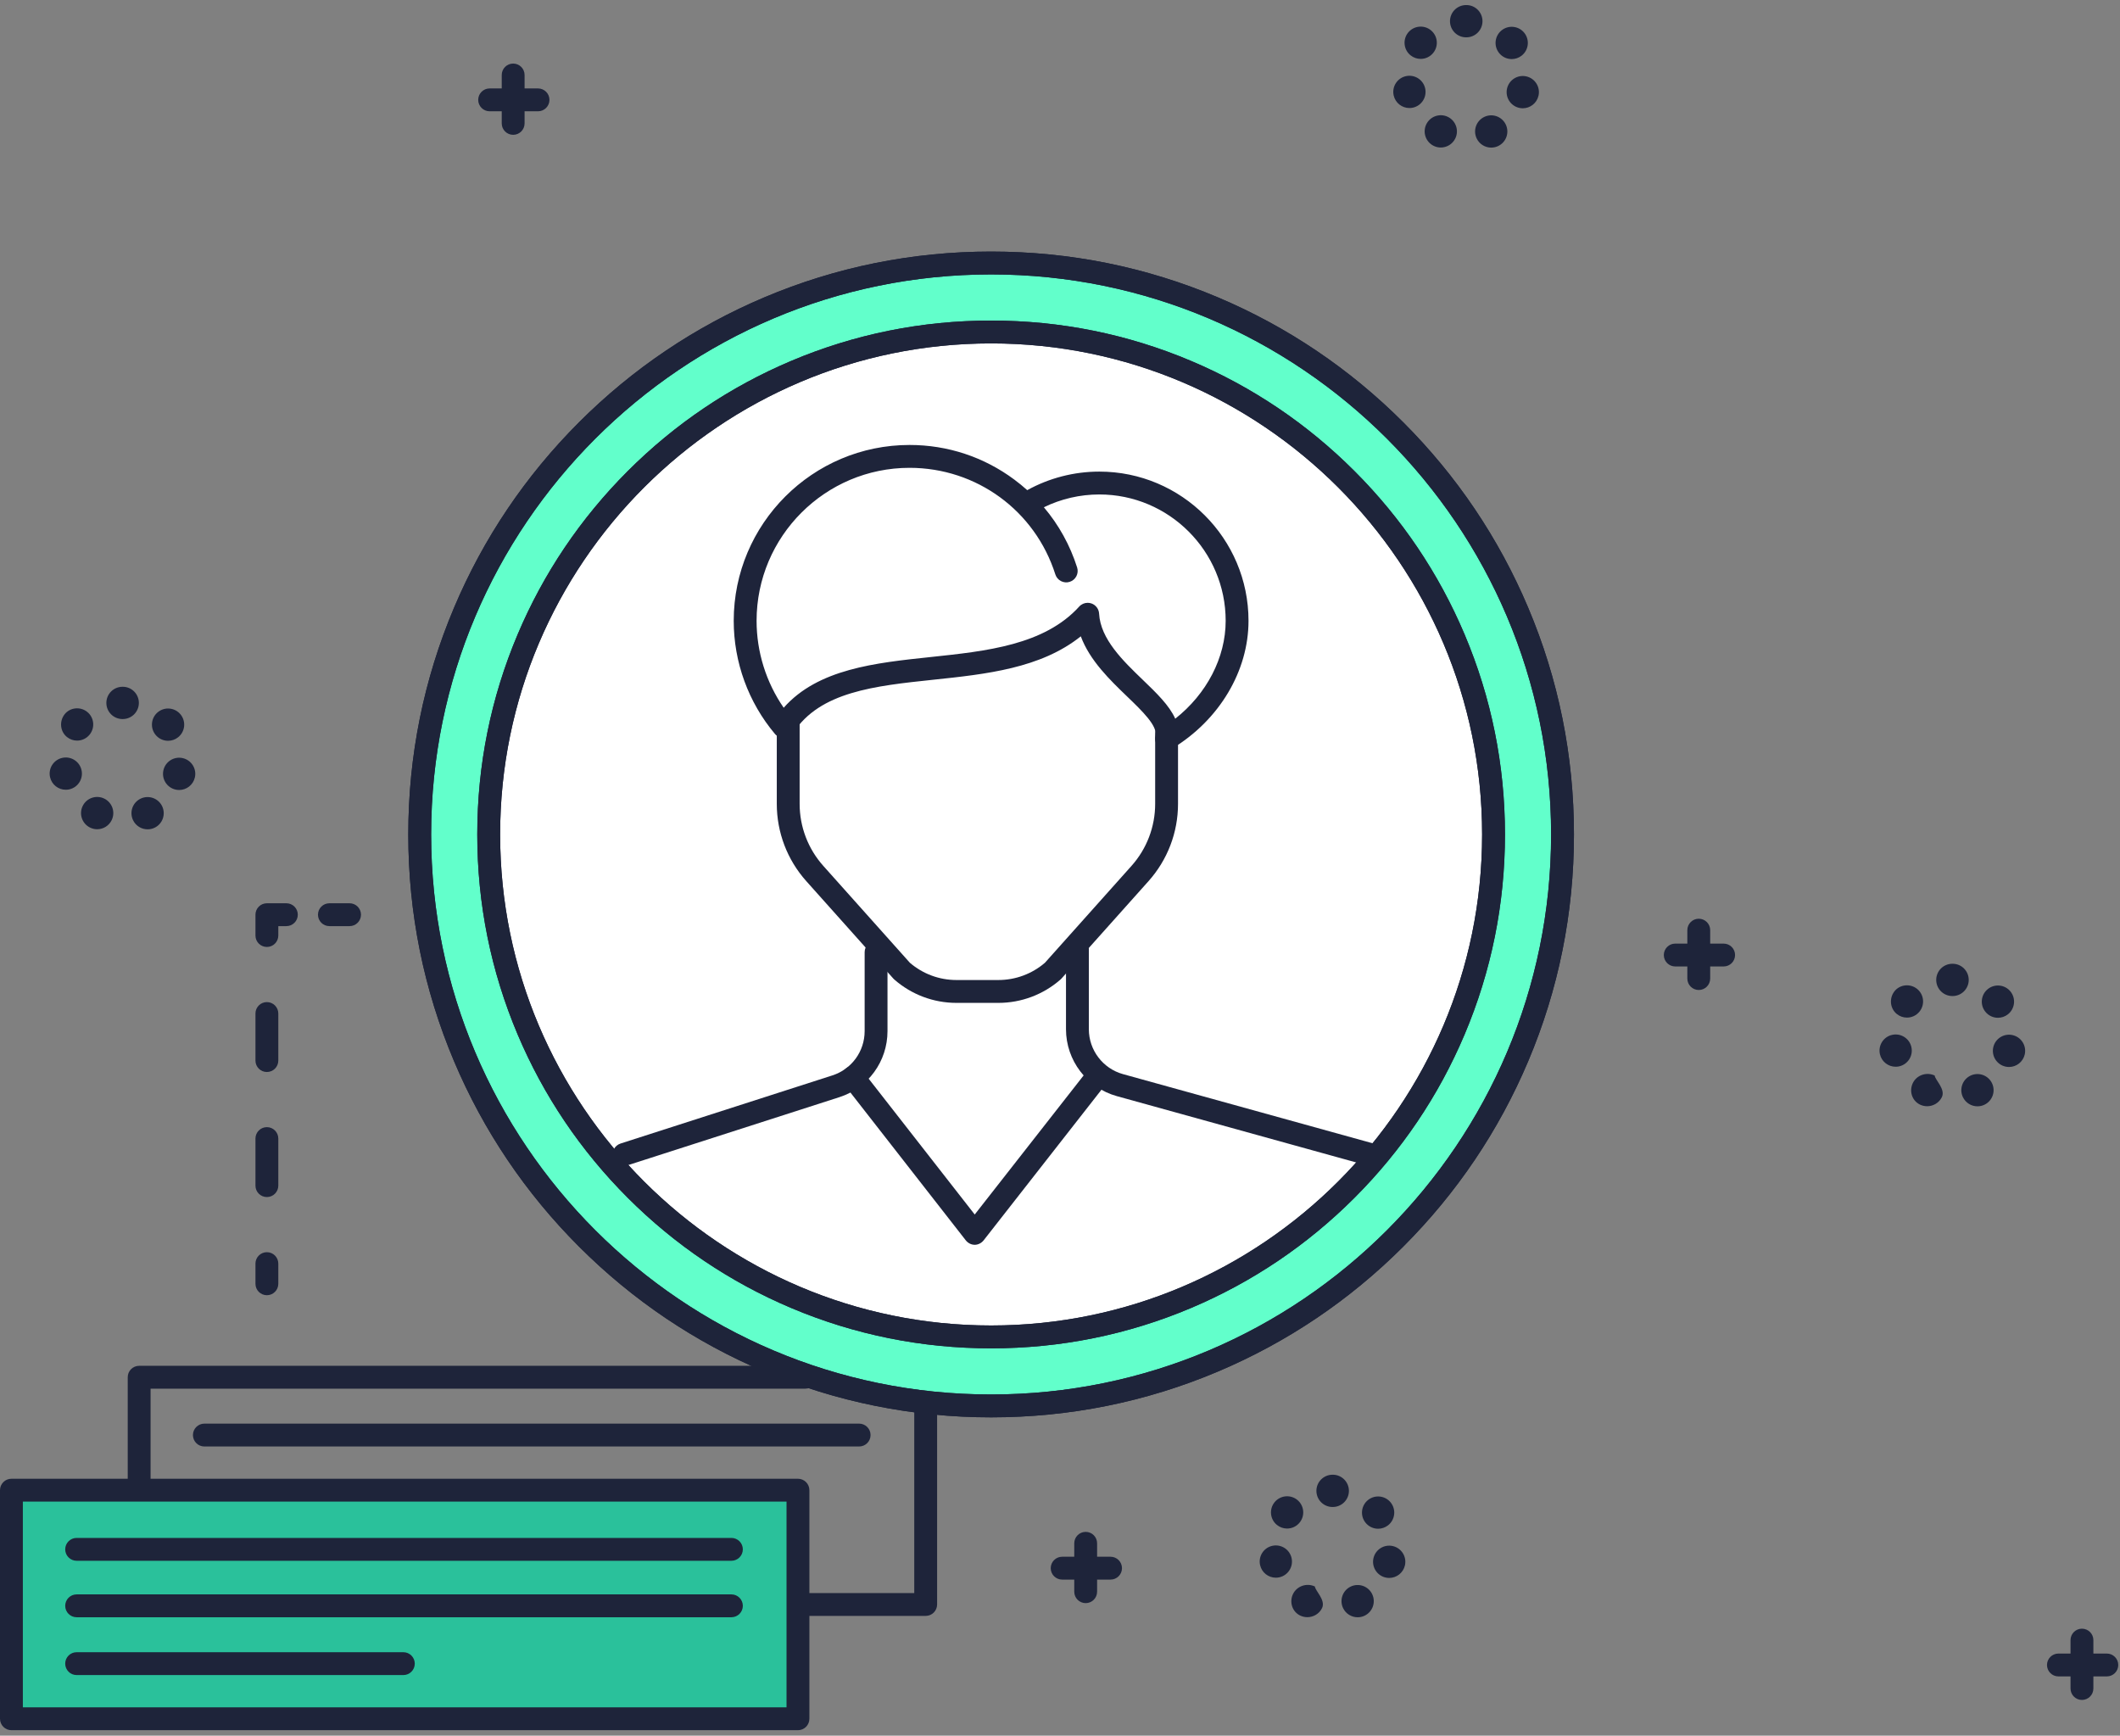 <svg fill="none" height="334" viewBox="0 0 408 334" width="408" xmlns="http://www.w3.org/2000/svg"><rect x="0" y="0" width="408" height="334" fill="#808080" stroke="none"/><g clip-rule="evenodd" fill-rule="evenodd"><path d="m190 266.212c57.99 0 105-47.01 105-105s-47.01-105-105-105-105 47.01-105 105 47.01 105 105 105z" fill="#fff"/><path d="m190.744 257.271c-53.402 0-96.692-43.29-96.692-96.692s43.291-96.693 96.692-96.693 96.692 43.291 96.692 96.693-43.29 96.692-96.692 96.692zm0-206.662c-60.735 0-109.97 49.235-109.97 109.97 0 60.734 49.235 109.969 109.97 109.969 60.734 0 109.97-49.235 109.97-109.969 0-60.735-49.236-109.97-109.97-109.97z" fill="#62ffcb"/><path d="m2.07 330.883h151.37v-43.987h-151.37z" fill="#2ac19b"/><g fill="#1e243a"><path d="m190.744 52.809c-59.425 0-107.77 48.346-107.77 107.77 0 59.424 48.345 107.77 107.77 107.77s107.77-48.346 107.77-107.77c0-59.425-48.345-107.77-107.77-107.77zm0 219.94c-15.142 0-29.832-2.966-43.662-8.816-13.357-5.65-25.353-13.737-35.653-24.038-10.301-10.3-18.389-22.296-24.038-35.653-5.85-13.831-8.816-28.52-8.816-43.662s2.966-29.832 8.816-43.662c5.65-13.357 13.737-25.353 24.038-35.654 10.3-10.301 22.296-18.388 35.653-24.038 13.83-5.85 28.52-8.816 43.662-8.816s29.832 2.966 43.662 8.816c13.357 5.65 25.353 13.737 35.654 24.038 10.3 10.301 18.388 22.297 24.037 35.654 5.85 13.83 8.816 28.52 8.816 43.662s-2.966 29.831-8.816 43.662c-5.649 13.357-13.737 25.353-24.037 35.653-10.301 10.301-22.297 18.388-35.654 24.038-13.83 5.85-28.52 8.816-43.662 8.816z"/><path d="m190.744 66.086c-52.104 0-94.493 42.389-94.493 94.493s42.389 94.493 94.493 94.493 94.493-42.389 94.493-94.493-42.389-94.493-94.493-94.493zm0 193.385c-13.349 0-26.301-2.615-38.494-7.773-11.776-4.981-22.352-12.111-31.433-21.192-9.082-9.082-16.212-19.657-21.193-31.433-5.157-12.194-7.772-25.145-7.772-38.494 0-13.35 2.615-26.301 7.772-38.494 4.981-11.776 12.111-22.352 21.193-31.433 9.081-9.081 19.657-16.211 31.433-21.192 12.193-5.157 25.145-7.772 38.494-7.772s26.301 2.615 38.494 7.772c11.776 4.981 22.352 12.111 31.433 21.192 9.082 9.081 16.212 19.657 21.193 31.433 5.157 12.193 7.772 25.144 7.772 38.494 0 13.349-2.615 26.3-7.772 38.494-4.981 11.776-12.111 22.351-21.193 31.433-9.081 9.081-19.657 16.211-31.433 21.192-12.193 5.158-25.145 7.773-38.494 7.773z"/><path d="m178.151 310.96h-23.676c-1.215 0-2.2-.985-2.2-2.2 0-1.214.985-2.199 2.2-2.199h21.476v-35.967c0-1.214.985-2.199 2.2-2.199 1.214 0 2.199.985 2.199 2.199v38.166c0 1.215-.985 2.2-2.199 2.2z"/><path d="m26.781 288.319c-1.214 0-2.199-.985-2.199-2.2v-21.088c0-1.215.985-2.199 2.199-2.199h128.212c1.214 0 2.199.984 2.199 2.199s-.985 2.199-2.199 2.199h-126.013v18.889c0 1.215-.985 2.2-2.199 2.2z"/><path d="m4.399 328.555h146.971v-39.589h-146.971zm151.37 2.199c0 1.215-.985 2.199-2.2 2.199h-151.37c-1.215 0-2.199-.984-2.199-2.199v-43.988c0-1.214.985-2.199 2.199-2.199h151.37c1.215 0 2.2.985 2.2 2.199z"/><path d="m140.761 300.351h-126.012c-1.215 0-2.199-.985-2.199-2.2 0-1.214.985-2.199 2.199-2.199h126.012c1.215 0 2.2.985 2.2 2.199 0 1.215-.985 2.2-2.2 2.2z"/><path d="m140.761 311.218h-126.012c-1.215 0-2.199-.985-2.199-2.199 0-1.215.985-2.2 2.199-2.2h126.012c1.215 0 2.2.985 2.2 2.2 0 1.214-.985 2.199-2.2 2.199z"/><path d="m77.626 322.345h-62.877c-1.215 0-2.199-.985-2.199-2.2 0-1.214.985-2.199 2.199-2.199h62.877c1.215 0 2.199.985 2.199 2.199 0 1.215-.985 2.2-2.199 2.2z"/><path d="m165.342 278.357h-126.012c-1.215 0-2.199-.985-2.199-2.2 0-1.214.985-2.199 2.199-2.199h126.012c1.215 0 2.2.985 2.2 2.199 0 1.215-.985 2.2-2.2 2.2z"/><path d="m23.608 138.372h-.013-.021c-1.716 0-3.105-1.389-3.105-3.105s1.389-3.105 3.105-3.105h.021.039c1.713 0 3.097 1.402 3.092 3.118-.008 1.71-1.397 3.092-3.105 3.092zm-10.71 3.467c-1.338-1.071-1.513-3.025-.478-4.362v-.003c1.035-1.338 3.017-1.555 4.357-.486 1.34 1.071 1.554 3.024.483 4.365-.613.766-1.514 1.167-2.425 1.167-.68 0-1.361-.223-1.936-.681zm17.015-.46c-1.066-1.343-.841-3.297.505-4.363 1.343-1.063 3.296-.838 4.362.505 1.063 1.345.838 3.296-.504 4.362-.572.453-1.252.673-1.928.673-.916 0-1.822-.404-2.435-1.177zm-20.281 8.179c-.38-1.674.67-3.335 2.344-3.713 1.672-.378 3.333.67 3.713 2.344.378 1.672-.673 3.335-2.344 3.713-.23.052-.461.075-.688.075-1.418 0-2.699-.978-3.025-2.419zm24.147 2.386c-1.672-.386-2.714-2.052-2.329-3.724.386-1.671 2.052-2.714 3.723-2.329 1.672.386 2.714 2.052 2.329 3.724-.331 1.436-1.609 2.409-3.022 2.409-.23 0-.466-.026-.701-.08zm-16.433 7.32c-1.542-.748-2.189-2.606-1.439-4.148.745-1.545 2.603-2.189 4.148-1.441 1.542.747 2.186 2.605 1.439 4.15-.536 1.105-1.643 1.752-2.797 1.752-.453 0-.916-.101-1.351-.313zm8.259-1.431c-.74-1.548-.088-3.4 1.457-4.143 1.547-.74 3.402-.088 4.143 1.457.743 1.547.09 3.402-1.457 4.143-.432.207-.89.305-1.34.305-1.157 0-2.269-.65-2.802-1.762z"/><path d="m375.769 191.675h-.013-.021c-1.715 0-3.105-1.39-3.105-3.105 0-1.716 1.39-3.105 3.105-3.105h.057c1.716 0 3.1 1.402 3.095 3.118-.008 1.71-1.397 3.092-3.105 3.092zm-10.709 3.467c-1.338-1.071-1.514-3.025-.479-4.362v-.003c1.035-1.338 3.017-1.555 4.357-.486 1.341 1.071 1.554 3.024.483 4.365-.613.768-1.515 1.167-2.425 1.167-.681 0-1.362-.223-1.936-.681zm17.015-.46c-1.066-1.343-.841-3.297.504-4.363 1.343-1.063 3.297-.838 4.363.505 1.063 1.343.838 3.296-.505 4.362-.571.453-1.252.673-1.927.673-.916 0-1.822-.404-2.435-1.177zm-20.281 8.179c-.378-1.674.67-3.336 2.344-3.713 1.672-.378 3.335.67 3.713 2.344.378 1.671-.673 3.335-2.344 3.713-.23.052-.461.075-.688.075-1.418 0-2.699-.978-3.025-2.419zm24.147 2.385c-1.672-.385-2.712-2.051-2.329-3.723.385-1.672 2.052-2.712 3.723-2.329 1.672.386 2.715 2.052 2.329 3.724-.331 1.436-1.609 2.409-3.022 2.409-.23 0-.466-.026-.701-.081zm-16.434 7.321c-1.545-.748-2.125-2.606-1.377-4.148.747-1.545 2.661-2.189 4.214-1.442v.003c0 .745 2.122 2.603 1.375 4.148-.536 1.105-1.675 1.752-2.829 1.752-.453 0-.945-.101-1.383-.313zm8.26-1.431c-.743-1.548-.088-3.4 1.456-4.143 1.548-.74 3.403-.088 4.143 1.457.743 1.547.088 3.402-1.457 4.142-.432.21-.89.306-1.34.306-1.157 0-2.269-.65-2.802-1.762z"/><path d="m256.485 290.001h-.034c-1.715 0-3.105-1.392-3.105-3.105 0-1.716 1.39-3.105 3.105-3.105h.021.036c1.715 0 3.1 1.402 3.095 3.118-.008 1.71-1.398 3.092-3.105 3.092zm-10.718 3.467c-1.338-1.071-1.555-3.025-.486-4.365 1.071-1.338 3.025-1.555 4.365-.487 1.34 1.072 1.558 3.025.486 4.365-.613.769-1.516 1.167-2.427 1.167-.68 0-1.363-.222-1.938-.68zm17.023-.461c-1.066-1.343-.84-3.296.505-4.362 1.343-1.064 3.297-.839 4.363.504 1.063 1.346.838 3.297-.505 4.363-.572.453-1.252.673-1.928.673-.916 0-1.821-.404-2.435-1.178zm-20.281 8.179c-.38-1.674.671-3.335 2.345-3.713 1.671-.377 3.335.671 3.713 2.345.378 1.671-.673 3.335-2.344 3.713-.231.052-.461.075-.689.075-1.418 0-2.698-.978-3.025-2.42zm24.147 2.386c-1.671-.385-2.712-2.052-2.329-3.723.386-1.672 2.052-2.712 3.724-2.329 1.671.386 2.714 2.052 2.329 3.723-.332 1.436-1.61 2.409-3.023 2.409-.23 0-.465-.025-.701-.08zm-16.433 7.32c-1.542-.748-2.126-2.605-1.378-4.148.751-1.542 2.662-2.189 4.215-1.438v-.003c0 .748 2.122 2.606 1.374 4.151-.535 1.107-1.675 1.751-2.829 1.751-.452 0-.947-.101-1.382-.313zm8.259-1.431c-.74-1.547-.088-3.4 1.457-4.142 1.547-.74 3.403-.088 4.143 1.457.742 1.547.088 3.402-1.457 4.142-.432.21-.89.305-1.34.305-1.157 0-2.27-.649-2.803-1.762z"/><path d="m282.192 7.185h-.033c-1.716 0-3.105-1.392-3.105-3.105 0-1.716 1.389-3.105 3.105-3.105h.02.037c1.715 0 3.1 1.402 3.094 3.115-.007 1.713-1.397 3.095-3.107 3.095zm-10.717 3.467c-1.338-1.071-1.558-3.025-.487-4.365 1.072-1.338 3.025-1.555 4.366-.486 1.34 1.071 1.557 3.025.486 4.365-.613.768-1.516 1.167-2.427 1.167-.681 0-1.364-.223-1.938-.68zm17.023-.461c-1.066-1.343-.841-3.297.505-4.363 1.343-1.063 3.296-.838 4.362.505 1.064 1.343.839 3.296-.504 4.363-.572.453-1.253.673-1.928.673-.916 0-1.822-.404-2.435-1.177zm-20.281 8.179c-.378-1.674.67-3.335 2.344-3.713 1.672-.378 3.336.67 3.714 2.344.377 1.672-.673 3.335-2.345 3.713-.23.052-.46.075-.688.075-1.418 0-2.699-.978-3.025-2.419zm24.147 2.386c-1.672-.386-2.712-2.052-2.329-3.723.386-1.672 2.052-2.714 3.724-2.329 1.671.386 2.714 2.052 2.328 3.723-.331 1.436-1.609 2.409-3.022 2.409-.23 0-.466-.026-.701-.08zm-16.433 7.32c-1.543-.748-2.189-2.606-1.442-4.148.748-1.545 2.606-2.189 4.151-1.441 1.542.748 2.186 2.606 1.438 4.15-.535 1.105-1.643 1.752-2.794 1.752-.456 0-.916-.101-1.353-.313zm8.259-1.431c-.74-1.547-.088-3.4 1.457-4.143 1.547-.743 3.402-.088 4.142 1.457.743 1.547.091 3.402-1.456 4.143-.433.207-.891.305-1.341.305-1.156 0-2.269-.649-2.802-1.762z"/><path d="m96.56 23.745c0 1.215.985 2.199 2.199 2.199 1.215 0 2.199-.985 2.199-2.199v-2.329h2.588c1.214 0 2.199-.985 2.199-2.199s-.985-2.199-2.199-2.199h-2.588v-2.587c0-1.215-.985-2.199-2.199-2.199-1.214 0-2.199.985-2.199 2.199v2.587h-2.329c-1.215 0-2.199.985-2.199 2.199s.985 2.199 2.199 2.199h2.329z"/><path d="m208.942 308.501c-1.215 0-2.199-.984-2.199-2.199v-9.315c0-1.215.984-2.199 2.199-2.199s2.199.984 2.199 2.199v9.315c0 1.215-.984 2.199-2.199 2.199z"/><path d="m213.729 303.973h-9.315c-1.214 0-2.199-.985-2.199-2.199 0-1.215.985-2.2 2.199-2.2h9.315c1.215 0 2.2.985 2.2 2.2 0 1.214-.985 2.199-2.2 2.199z"/><path d="m326.933 190.511c-1.215 0-2.2-.985-2.2-2.2v-9.315c0-1.215.985-2.199 2.2-2.199 1.214 0 2.199.984 2.199 2.199v9.315c0 1.215-.985 2.2-2.199 2.2z"/><path d="m331.72 185.982h-9.315c-1.215 0-2.199-.984-2.199-2.199s.984-2.199 2.199-2.199h9.315c1.215 0 2.199.984 2.199 2.199s-.984 2.199-2.199 2.199z"/><path d="m400.677 327.132c-1.214 0-2.199-.985-2.199-2.2v-9.315c0-1.215.985-2.199 2.199-2.199 1.215 0 2.2.984 2.2 2.199v9.315c0 1.215-.985 2.2-2.2 2.2z"/><path d="m405.464 322.603h-9.315c-1.214 0-2.199-.984-2.199-2.199s.985-2.199 2.199-2.199h9.315c1.215 0 2.2.984 2.2 2.199s-.985 2.199-2.2 2.199z"/><path d="m51.362 249.247c-1.215 0-2.199-.985-2.199-2.199v-3.881c0-1.215.985-2.2 2.199-2.2s2.199.985 2.199 2.2v3.881c0 1.214-.985 2.199-2.199 2.199z"/><path d="m51.362 206.294c-1.215 0-2.199-.984-2.199-2.199v-9.056c0-1.215.985-2.2 2.199-2.2s2.199.985 2.199 2.2v9.056c0 1.215-.985 2.199-2.199 2.199zm0 24.064c-1.215 0-2.199-.984-2.199-2.199v-9.056c0-1.215.985-2.2 2.199-2.2s2.199.985 2.199 2.2v9.056c0 1.215-.985 2.199-2.199 2.199z"/><path d="m51.362 182.23c-1.215 0-2.199-.984-2.199-2.199v-4.011c0-1.214.985-2.199 2.199-2.199h3.752c1.215 0 2.199.985 2.199 2.199 0 1.215-.985 2.2-2.199 2.2h-1.552v1.811c0 1.215-.985 2.199-2.199 2.199z"/><path d="m67.275 178.22h-3.881c-1.215 0-2.199-.985-2.199-2.2 0-1.214.985-2.199 2.199-2.199h3.881c1.215 0 2.199.985 2.199 2.199 0 1.215-.985 2.2-2.199 2.2z"/><path d="m192.15 192.991h-8.091c-4.396 0-8.637-1.596-11.944-4.492-.067-.059-.131-.122-.19-.188l-16.755-18.75c-3.66-4.095-5.675-9.375-5.675-14.867v-15.557c0-1.215.984-2.199 2.199-2.199s2.199.984 2.199 2.199v15.557c0 4.409 1.618 8.648 4.557 11.936l16.662 18.645c2.489 2.14 5.661 3.317 8.947 3.317h8.091c3.286 0 6.458-1.177 8.947-3.317l16.662-18.645c2.938-3.288 4.556-7.527 4.556-11.936v-13.569c0-1.215.985-2.2 2.2-2.2 1.214 0 2.199.985 2.199 2.2v13.569c0 5.492-2.015 10.772-5.675 14.867l-16.755 18.75c-.059.066-.123.129-.19.188-3.307 2.896-7.548 4.492-11.944 4.492z"/><path d="m209.327 116.003c.246 0 .495.041.735.126.836.297 1.412 1.066 1.461 1.951.273 4.917 4.608 9.088 8.432 12.768 2.587 2.489 5.081 4.889 6.223 7.458 6.056-4.777 9.705-11.746 9.705-18.842 0-13.405-10.906-24.311-24.311-24.311-3.715 0-7.37.847-10.677 2.464 2.865 3.38 5.036 7.296 6.401 11.59.368 1.158-.273 2.394-1.43 2.762-1.158.368-2.395-.273-2.763-1.43-3.898-12.269-15.175-20.512-28.06-20.512-16.232 0-29.438 13.205-29.438 29.437 0 5.995 1.837 11.841 5.218 16.734 6.593-7.47 17.611-8.633 28.298-9.761 10.746-1.134 21.858-2.308 28.577-9.713.425-.468 1.02-.721 1.629-.721zm15.182 28.333c-.457 0-.912-.142-1.297-.424-.718-.524-1.049-1.429-.84-2.293.459-1.899-2.554-4.798-5.467-7.601-3.275-3.152-7.176-6.906-8.9-11.566-7.721 6.174-18.224 7.283-28.423 8.359-11.219 1.185-21.817 2.304-26.902 10.207-.378.587-1.012.96-1.709 1.005-.698.044-1.374-.244-1.823-.779-5.121-6.082-7.941-13.817-7.941-21.78 0-18.657 15.178-33.836 33.836-33.836 7.327 0 14.3 2.304 20.165 6.663.866.643 1.695 1.322 2.488 2.034 4.231-2.338 9.01-3.571 13.876-3.571 15.83 0 28.709 12.88 28.709 28.709 0 9.661-5.606 19.069-14.63 24.552-.351.214-.747.32-1.142.32z"/><path d="m190.744 66.086c-52.104 0-94.493 42.389-94.493 94.493s42.389 94.493 94.493 94.493 94.493-42.389 94.493-94.493-42.389-94.493-94.493-94.493zm0 193.385c-13.349 0-26.301-2.615-38.494-7.773-11.776-4.981-22.352-12.111-31.433-21.192-9.082-9.082-16.212-19.657-21.193-31.433-5.157-12.194-7.772-25.145-7.772-38.494 0-13.35 2.615-26.301 7.772-38.494 4.981-11.776 12.111-22.352 21.193-31.433 9.081-9.081 19.657-16.211 31.433-21.192 12.193-5.157 25.145-7.772 38.494-7.772s26.301 2.615 38.494 7.772c11.776 4.981 22.352 12.111 31.433 21.192 9.082 9.081 16.212 19.657 21.193 31.433 5.157 12.193 7.772 25.144 7.772 38.494 0 13.349-2.615 26.3-7.772 38.494-4.981 11.776-12.111 22.351-21.193 31.433-9.081 9.081-19.657 16.211-31.433 21.192-12.193 5.158-25.145 7.773-38.494 7.773z"/><path d="m263.675 224.353c-.195 0-.392-.026-.589-.08l-48.14-13.334c-5.765-1.596-9.792-6.89-9.792-12.873v-15.485c0-1.214.985-2.199 2.199-2.199 1.215 0 2.2.985 2.2 2.199v15.485c0 4.013 2.7 7.563 6.567 8.634l48.141 13.334c1.17.324 1.856 1.536 1.532 2.706-.27.974-1.154 1.613-2.118 1.613z"/><path d="m120.097 224.353c-.93 0-1.793-.594-2.093-1.526-.372-1.157.264-2.396 1.42-2.768l40.763-13.109c3.718-1.195 6.216-4.623 6.216-8.528v-15.184c0-1.215.985-2.199 2.2-2.199 1.214 0 2.199.984 2.199 2.199v15.184c0 5.823-3.725 10.933-9.268 12.716l-40.763 13.109c-.224.072-.451.106-.674.106z"/><path d="m187.585 239.544h-.001c-.677 0-1.316-.342-1.732-.875l-23.404-29.986c-.748-.957-.577-2.347.38-3.094.957-.748 2.339-.581 3.087.376l21.673 27.753 21.981-28.07c.749-.956 2.131-1.125 3.088-.376.956.749 1.124 2.131.375 3.087l-23.715 30.313c-.417.532-1.056.872-1.732.872z"/><path d="m190.744 52.809c-59.425 0-107.77 48.346-107.77 107.77 0 59.424 48.345 107.77 107.77 107.77s107.77-48.346 107.77-107.77c0-59.425-48.345-107.77-107.77-107.77zm0 219.94c-15.142 0-29.832-2.966-43.662-8.816-13.357-5.65-25.353-13.737-35.653-24.038-10.301-10.3-18.389-22.296-24.038-35.653-5.85-13.831-8.816-28.52-8.816-43.662s2.966-29.832 8.816-43.662c5.65-13.357 13.737-25.353 24.038-35.654 10.3-10.301 22.296-18.388 35.653-24.038 13.83-5.85 28.52-8.816 43.662-8.816s29.832 2.966 43.662 8.816c13.357 5.65 25.353 13.737 35.654 24.038 10.3 10.301 18.388 22.297 24.037 35.654 5.85 13.83 8.816 28.52 8.816 43.662s-2.966 29.831-8.816 43.662c-5.649 13.357-13.737 25.353-24.037 35.653-10.301 10.301-22.297 18.388-35.654 24.038-13.83 5.85-28.52 8.816-43.662 8.816z"/></g></g></svg>